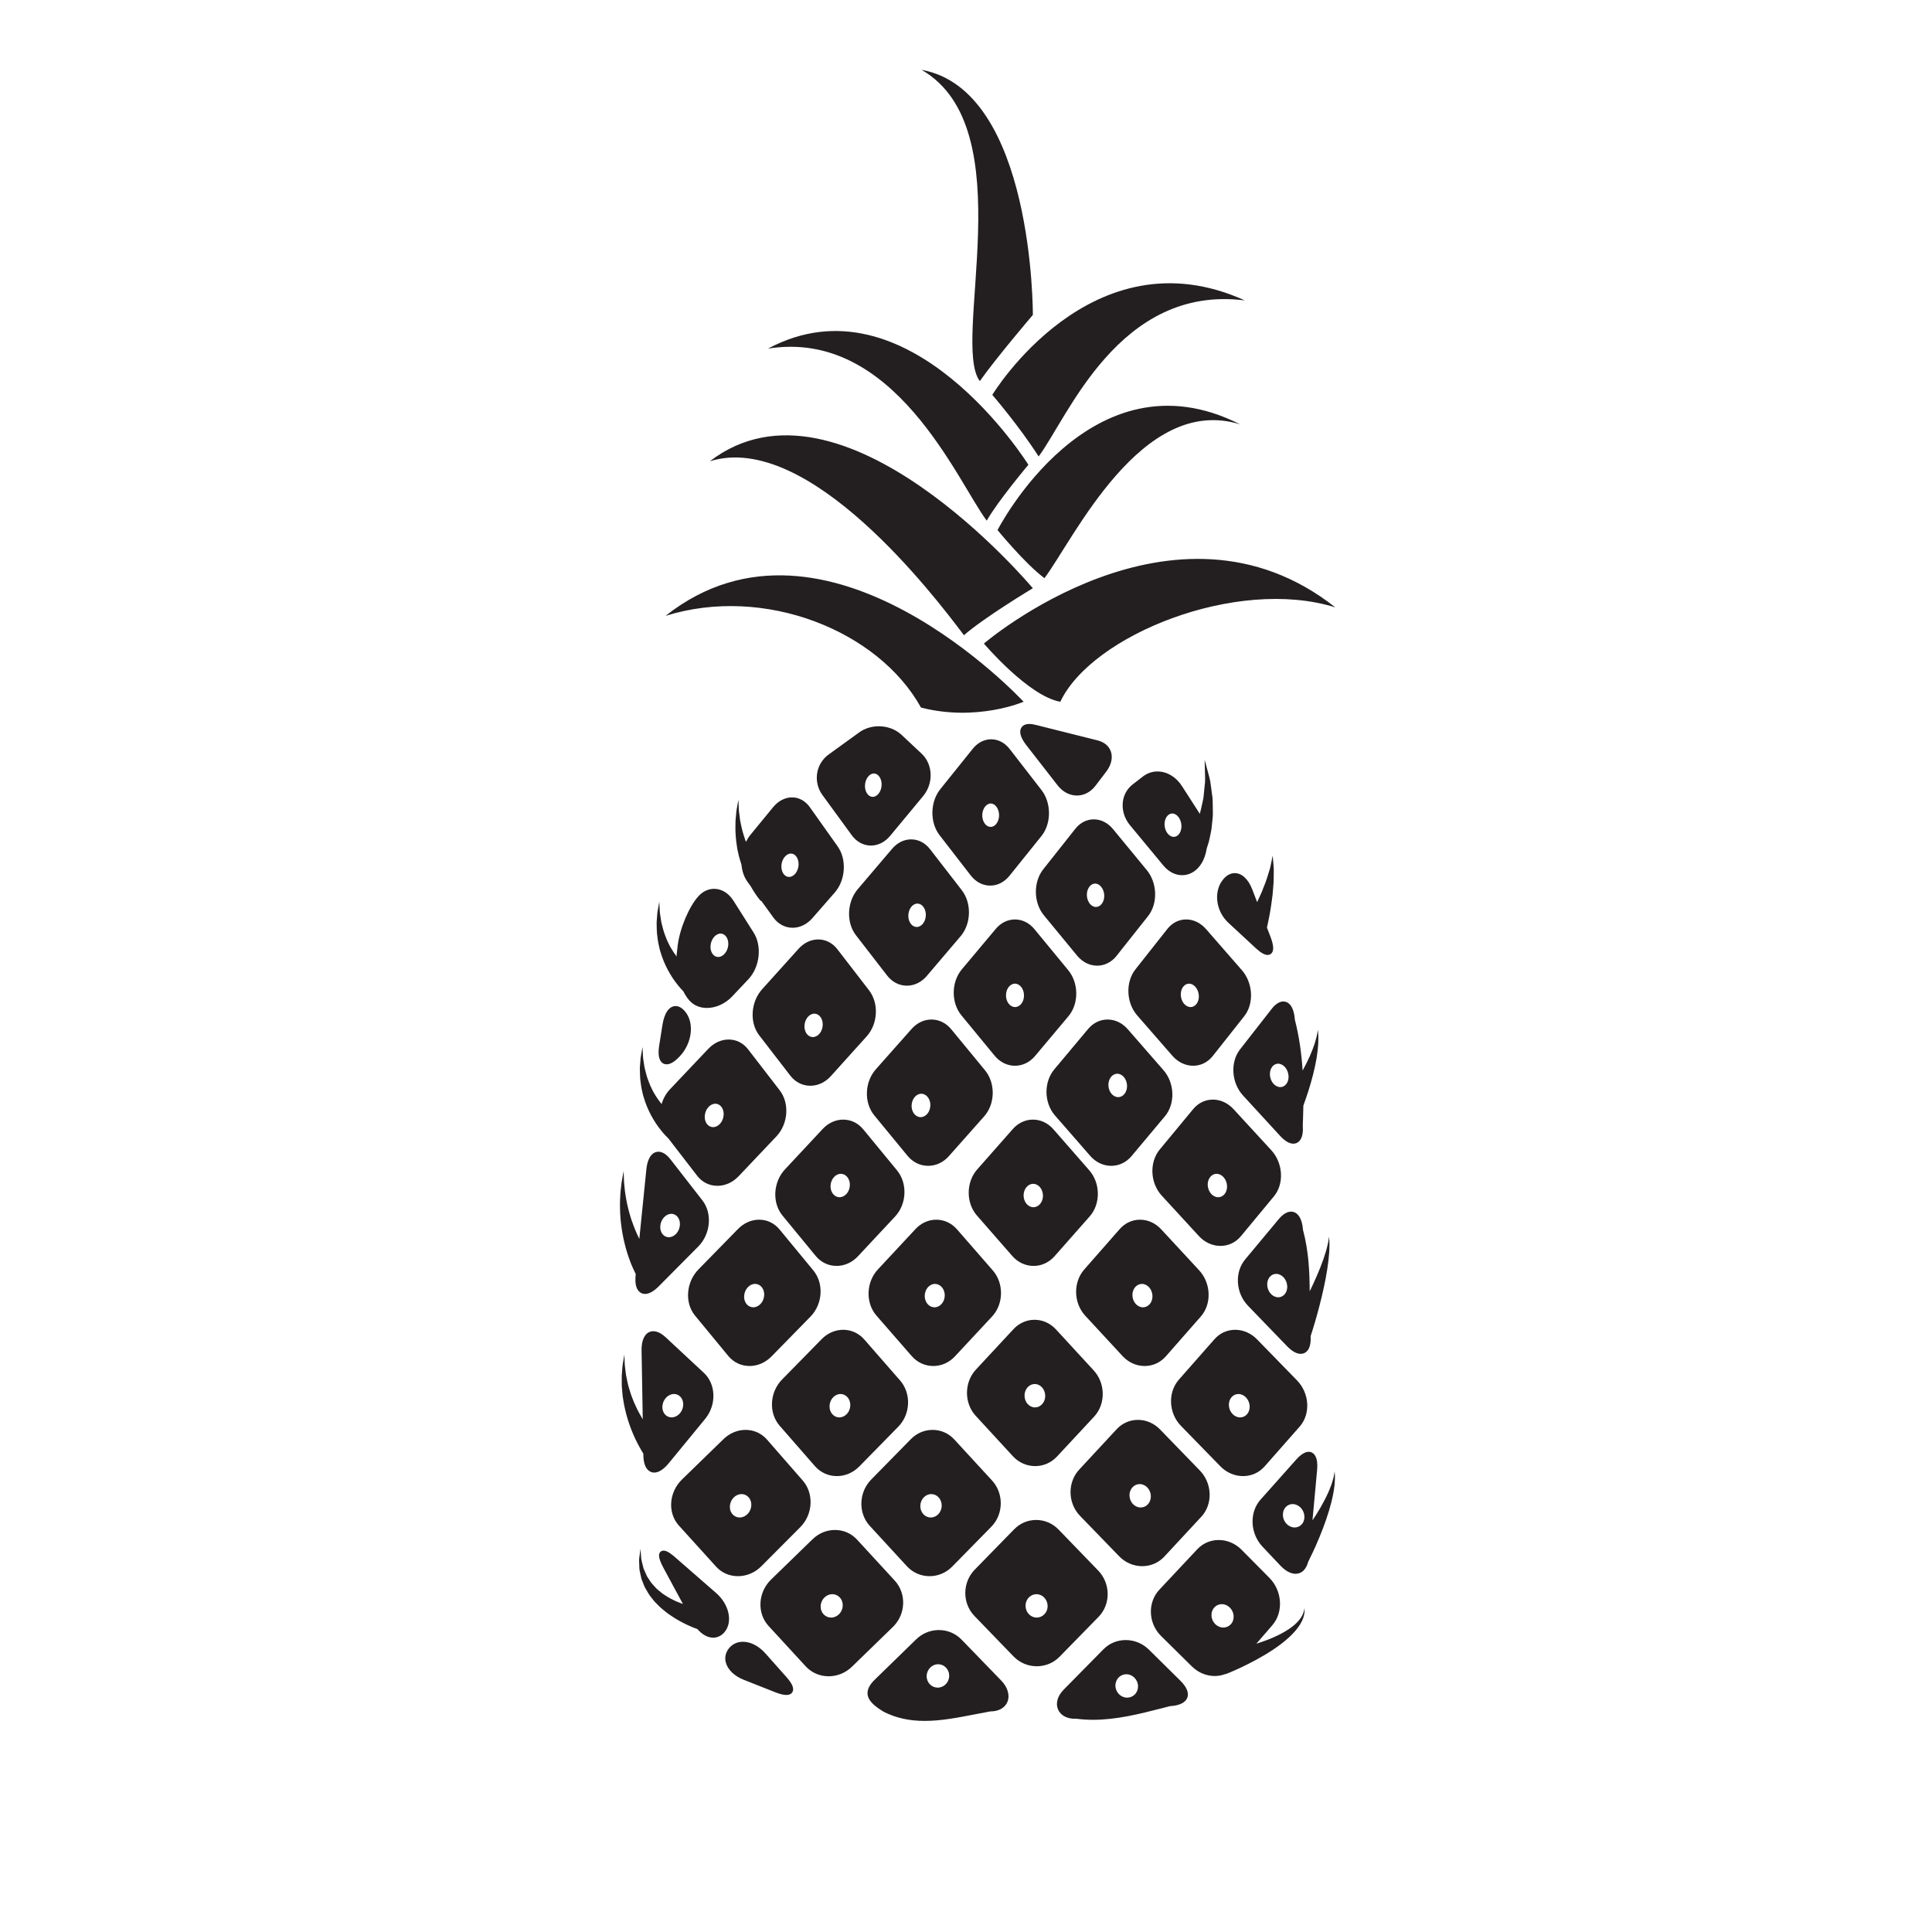 <?xml version="1.0" encoding="UTF-8"?>
<svg version="1.1" viewBox="0 0 800 800" xml:space="preserve" xmlns="http://www.w3.org/2000/svg"><defs><clipPath id="a"><path d="m0 600h600v-600h-600z"/></clipPath></defs><g transform="matrix(1.333 0 0 -1.333 0 800)"><g clip-path="url(#a)"><path d="m383.21 98.156c0.056-0.996-0.267-1.923-0.91-2.603-0.6-0.631-1.411-0.98-2.292-0.98-1.924 0-3.574 1.652-3.678 3.675-0.048 1.008 0.284 1.94 0.937 2.626 0.596 0.624 1.402 0.97 2.267 0.97 1.914 0 3.564-1.656 3.676-3.688m22.031 2.49c-0.029 4e-3 -0.032-0.519-0.314-1.342-0.12-0.418-0.363-0.885-0.647-1.405-0.316-0.504-0.716-1.037-1.211-1.57-1.993-2.143-5.469-4.059-9.115-5.483-1.229-0.482-2.465-0.903-3.689-1.295l5.011 5.798c3.476 4.077 3.032 10.67-0.987 14.695l-8.551 8.636c-1.951 1.991-4.493 3.086-7.157 3.086-2.584 0-4.971-1.042-6.717-2.926l-11.665-12.444c-3.761-3.958-3.566-10.419 0.434-14.407l9.65-9.527c1.938-1.895 4.444-2.94 7.058-2.94 1.172 0 2.289 0.222 3.335 0.619l0.016-0.062s0.503 0.203 1.378 0.559c0.852 0.36 2.055 0.886 3.474 1.554 2.834 1.336 6.547 3.255 10.033 5.585 3.476 2.309 6.729 5.145 8.362 7.902 0.408 0.688 0.705 1.349 0.921 1.952 0.187 0.617 0.327 1.154 0.357 1.607 0.103 0.903-5e-3 1.412 0.024 1.408m-184.52 205.79c0.17 2.011 1.597 3.709 3.116 3.709 0.727 0 1.23-0.382 1.528-0.703 0.631-0.684 0.943-1.727 0.855-2.866-0.158-2.007-1.581-3.701-3.114-3.701-0.74 0-1.251 0.386-1.547 0.709-0.628 0.682-0.933 1.721-0.838 2.852m-16.25 0.904c0.236-0.957 0.38-1.978 0.712-2.939 0.578-1.957 1.37-3.875 2.3-5.591 0.445-0.872 0.966-1.661 1.443-2.431 0.519-0.734 0.995-1.455 1.506-2.065 0.652-0.841 1.284-1.538 1.847-2.117 0.693-1.381 1.507-2.577 2.434-3.402 1.292-1.147 2.985-1.752 4.894-1.752 2.772 0 5.68 1.318 7.784 3.53l5.095 5.399c3.574 3.812 4.283 10.334 1.587 14.532l-6.198 9.801c-1.488 2.381-3.694 3.748-6.052 3.748-1.791 0-3.518-0.816-4.86-2.298-2.977-3.267-5.879-10.228-6.472-15.516l-0.3-2.662c-0.019-0.172-0.013-0.353-0.028-0.527-0.628 0.846-1.233 1.732-1.772 2.685-0.487 0.768-0.801 1.614-1.215 2.418-0.364 0.821-0.626 1.669-0.938 2.482-0.268 0.824-0.438 1.647-0.651 2.426-0.238 0.777-0.27 1.538-0.402 2.236-0.094 0.701-0.239 1.349-0.239 1.925-0.033 0.58-0.06 1.086-0.082 1.502-0.042 0.841-0.068 1.32-0.068 1.32s-0.083-0.472-0.228-1.299c-0.073-0.417-0.161-0.923-0.265-1.505-0.131-0.584-0.136-1.248-0.203-1.978-0.029-0.728-0.172-1.531-0.114-2.373 0.032-0.844 0.013-1.749 0.096-2.678 0.126-0.92 0.202-1.897 0.389-2.871m20.314-53.617c-0.154-2.041-1.623-3.701-3.276-3.701-0.659 0-1.256 0.268-1.726 0.778-0.627 0.679-0.935 1.696-0.845 2.786 0.167 2.044 1.638 3.706 3.28 3.706 0.819 0 1.377-0.419 1.703-0.771 0.633-0.682 0.947-1.702 0.864-2.798m-25.523 8.474c0.235-0.957 0.38-1.977 0.712-2.939 0.579-1.957 1.369-3.874 2.298-5.591 0.445-0.871 0.966-1.661 1.444-2.431 0.52-0.735 0.994-1.455 1.508-2.065 0.904-1.171 1.781-2.073 2.464-2.739l8.897-11.542c1.565-1.999 3.793-3.098 6.273-3.098 2.404 0 4.732 1.044 6.559 2.945l11.805 12.454c3.65 3.901 4.074 10.325 0.95 14.313l-9.737 12.625c-1.522 2.006-3.686 3.109-6.093 3.109-2.329 0-4.591-1.048-6.366-2.945l-11.792-12.448c-1.268-1.321-2.145-2.935-2.676-4.637-0.833 1.038-1.634 2.157-2.328 3.384-0.486 0.766-0.802 1.613-1.211 2.417-0.365 0.822-0.628 1.67-0.94 2.483-0.268 0.824-0.438 1.647-0.649 2.426-0.241 0.776-0.272 1.538-0.405 2.235-0.096 0.701-0.239 1.348-0.239 1.924-0.03 0.58-0.057 1.088-0.08 1.504-0.043 0.839-0.067 1.32-0.067 1.32s-0.083-0.472-0.231-1.299c-0.073-0.417-0.162-0.924-0.264-1.506-0.13-0.584-0.136-1.248-0.203-1.978-0.031-0.727-0.173-1.53-0.115-2.372 0.033-0.844 0.015-1.75 0.097-2.678 0.125-0.921 0.203-1.898 0.389-2.871m11.934-42.664c-0.175-2.047-1.714-3.71-3.433-3.71-0.708 0-1.339 0.283-1.828 0.819-0.618 0.675-0.915 1.673-0.816 2.738 0.185 2.047 1.727 3.713 3.437 3.713 0.691 0 1.314-0.279 1.8-0.808 0.624-0.68 0.931-1.682 0.84-2.752m-15.575-10.856c0.547-1.525 1.128-2.773 1.55-3.659 0.119-0.236 0.224-0.444 0.321-0.629l-0.04-0.387c-0.234-2.305 0.093-3.964 0.972-4.934 0.507-0.561 1.178-0.858 1.944-0.858 1.253 0 2.672 0.777 4.217 2.312l12.365 12.457c3.827 3.902 4.368 10.332 1.211 14.33l-9.821 12.626c-1.553 2.025-2.922 2.451-3.798 2.451-0.963 0-3.261-0.545-3.768-5.58l-2.176-21.488c-0.033 0.07-0.069 0.127-0.104 0.198-0.805 1.615-1.54 3.412-2.178 5.257-0.351 0.915-0.575 1.865-0.868 2.79-0.271 0.931-0.45 1.868-0.673 2.771-0.209 0.904-0.318 1.796-0.471 2.639-0.168 0.845-0.216 1.65-0.298 2.397-0.063 0.746-0.175 1.437-0.178 2.046-0.019 0.614-0.038 1.147-0.053 1.588-0.028 0.887-0.045 1.393-0.045 1.393s-0.091-0.499-0.251-1.368c-0.08-0.437-0.178-0.969-0.29-1.581-0.128-0.61-0.168-1.307-0.268-2.07-0.081-0.762-0.209-1.592-0.227-2.474-0.03-0.88-0.116-1.818-0.105-2.787 0.025-0.965 1e-3 -1.977 0.07-2.998 0.092-1.017 0.114-2.071 0.268-3.105 0.248-2.079 0.61-4.164 1.097-6.095 0.466-1.937 1.03-3.725 1.597-5.242m13.756-41.546c0.762 0 1.47-0.313 1.994-0.879 0.624-0.675 0.935-1.654 0.851-2.686-0.164-2.041-1.777-3.703-3.597-3.703-0.776 0-1.493 0.316-2.019 0.885-0.617 0.676-0.921 1.648-0.832 2.673 0.176 2.044 1.793 3.71 3.603 3.71m-9.531-18.52 9e-3 -0.57c0.104-4.945 2.596-5.327 3.355-5.327 1.38 0 2.927 0.979 4.473 2.843l11.416 13.899c3.543 4.371 3.32 10.783-0.494 14.287l-11.835 11.012c-2.253 2.123-4.546 2.433-6 0.962-0.994-1.007-1.503-2.767-1.471-5.086l0.365-21.351c-0.776 1.272-1.519 2.639-2.169 4.059-0.458 0.913-0.813 1.858-1.17 2.801-0.396 0.93-0.631 1.889-0.925 2.811-0.312 0.92-0.455 1.838-0.657 2.707-0.216 0.867-0.33 1.702-0.418 2.478-0.088 0.777-0.218 1.492-0.247 2.131-0.026 0.637-0.048 1.193-0.065 1.654-0.037 0.926-0.057 1.454-0.057 1.454s-0.089-0.521-0.24-1.434c-0.077-0.461-0.172-1.017-0.28-1.657-0.104-0.645-0.122-1.378-0.197-2.178-0.072-0.803-0.133-1.678-0.098-2.605 0.02-0.926-0.027-1.919 0.096-2.926 0.101-1.014 0.143-2.083 0.351-3.137 0.168-1.061 0.338-2.153 0.617-3.214 0.98-4.309 2.718-8.458 4.362-11.419 0.448-0.826 0.88-1.556 1.279-2.194m199.56-16.602c0.559 0.595 1.315 0.923 2.129 0.923 1.866 0 3.508-1.66 3.66-3.698 0.075-1.016-0.231-1.954-0.865-2.639-0.559-0.6-1.32-0.931-2.147-0.931-1.882 0-3.525 1.657-3.663 3.691-0.067 1.011 0.255 1.977 0.886 2.654m15.195 11.078s-0.083-0.465-0.232-1.275c-0.061-0.408-0.165-0.889-0.349-1.435-0.178-0.543-0.303-1.163-0.585-1.807-0.269-0.65-0.496-1.36-0.847-2.083-0.351-0.717-0.662-1.488-1.088-2.251-0.801-1.544-1.717-3.151-2.715-4.714-0.351-0.559-0.716-1.102-1.078-1.648l1.435 15.637c0.208 2.353-0.115 4.009-0.953 4.924-1.238 1.349-3.333 0.83-5.493-1.631l-11.083-12.446c-3.557-3.944-3.318-10.503 0.535-14.619l5.579-5.911c1.588-1.673 3.226-2.554 4.729-2.554 1.903 0 3.293 1.368 3.915 3.713 3e-3 3e-3 6e-3 0.011 6e-3 0.014 0.391 0.767 0.923 1.858 1.535 3.178 1.23 2.634 2.747 6.195 4.006 9.85 0.642 1.823 1.192 3.68 1.639 5.434 0.248 0.865 0.386 1.743 0.57 2.547 0.181 0.803 0.247 1.6 0.364 2.306 0.128 0.705 0.112 1.387 0.162 1.963 0.054 0.58 0.046 1.088 0.011 1.506-0.04 0.83-0.063 1.302-0.063 1.302m-18.17 61.351c1.732 0 3.268-1.659 3.422-3.699 0.078-1.051-0.239-2.045-0.87-2.722-0.513-0.555-1.173-0.846-1.908-0.846-1.751 0-3.284 1.656-3.42 3.692-0.075 1.061 0.247 2.058 0.884 2.739 0.511 0.548 1.165 0.836 1.892 0.836m12.083-14.861c0.843 2.877 1.879 6.739 2.719 10.642 0.85 3.902 1.475 7.854 1.662 10.841 0.077 0.738 0.055 1.432 0.077 2.035 0.023 0.603 0.015 1.13-0.025 1.564-0.052 0.861-0.082 1.353-0.082 1.353s-0.08-0.486-0.216-1.334c-0.055-0.422-0.159-0.93-0.313-1.506-0.149-0.578-0.274-1.228-0.512-1.925-0.811-2.799-2.249-6.413-3.886-9.929-0.356-0.775-0.726-1.542-1.093-2.299-0.045 6.093-0.306 12.395-2.089 19.109-0.256 3.531-1.643 5.641-3.707 5.641-1.254 0-2.59-0.822-3.862-2.371l-10.37-12.445c-3.337-3.947-2.98-10.384 0.799-14.353l12.195-12.633c1.539-1.574 2.967-2.373 4.251-2.373 0.763 0 1.445 0.294 1.966 0.853 0.846 0.913 1.219 2.524 1.102 4.639 0.216 0.662 0.748 2.307 1.384 4.491m-45.811 157.21c0.29 0.305 0.779 0.667 1.453 0.667 1.435 0 2.736-1.688 2.842-3.682 0.062-1.146-0.284-2.235-0.926-2.914-0.293-0.308-0.782-0.672-1.467-0.672-1.45 0-2.756 1.682-2.85 3.673-0.053 1.154 0.301 2.249 0.948 2.928m11.394 8.125c-0.086-0.835-0.171-1.699-0.259-2.576-0.138-0.868-0.375-1.736-0.559-2.602-0.197-0.805-0.341-1.613-0.569-2.387l-5.573 8.651c-1.799 2.821-4.634 4.506-7.585 4.506-1.634 0-3.184-0.53-4.48-1.535l-3.23-2.496c-1.709-1.311-2.795-3.254-3.053-5.471-0.29-2.48 0.5-5.073 2.169-7.12l10.465-12.636c1.604-1.911 3.667-2.963 5.806-2.963 2.274 0 4.387 1.221 5.79 3.342l0.127 0.188c0.878 1.339 1.424 2.991 1.698 4.746 0.013 0.045 0.035 0.088 0.048 0.133 0.186 0.594 0.394 1.264 0.623 1.996 0.186 0.733 0.338 1.533 0.516 2.368 0.195 0.834 0.354 1.713 0.418 2.635 0.09 0.91 0.187 1.851 0.282 2.807 0.064 0.951 0 1.927 2e-3 2.886-0.023 0.961 0 1.915-0.071 2.848-0.125 0.93-0.25 1.843-0.367 2.727-0.12 0.872-0.237 1.715-0.347 2.516-0.133 0.792-0.38 1.525-0.545 2.205-0.718 2.686-1.195 4.477-1.195 4.477s0.045-1.843 0.117-4.603c0-0.684 0.072-1.417 0.016-2.199-0.077-0.776-0.159-1.595-0.244-2.443m21.57-24.32c0.04-0.572 0-1.184 3e-3 -1.84-8e-3 -0.659-0.017-1.354-0.026-2.072 4e-3 -0.726-0.099-1.451-0.147-2.208-0.061-0.756-0.125-1.523-0.189-2.29-0.205-1.515-0.383-3.054-0.625-4.478-0.256-1.421-0.474-2.764-0.733-3.896-0.133-0.668-0.265-1.267-0.39-1.795l1.038-2.698c0.981-2.517 1.157-4.19 0.532-5.106-0.31-0.451-0.794-0.698-1.365-0.698-0.927 0-2.09 0.656-3.565 2.008l-8.679 8.043c-3.762 3.522-4.572 9.402-1.804 13.108 1.379 1.866 2.858 2.258 3.856 2.258 2.198 0 4.233-1.902 5.438-5.089l1.509-3.923c0.473 1.01 0.939 2.06 1.423 3.13 0.27 0.683 0.535 1.365 0.796 2.037 0.25 0.678 0.557 1.341 0.745 1.998 0.205 0.659 0.403 1.297 0.591 1.9 0.182 0.609 0.392 1.186 0.514 1.726 0.458 2.192 0.762 3.654 0.762 3.654s0.127-1.507 0.316-3.769m-1.174-64.435c-0.077 1.107 0.24 2.136 0.876 2.819 0.319 0.343 0.867 0.754 1.666 0.754 1.615 0 3.064-1.663 3.226-3.705 0.088-1.099-0.221-2.119-0.852-2.799-0.322-0.351-0.876-0.766-1.69-0.766-1.629 0-3.074 1.658-3.226 3.697m10.505-9.087c0.918 2.498 2.03 5.861 2.896 9.286 0.441 1.71 0.795 3.443 1.083 5.069 0.268 1.633 0.436 3.166 0.519 4.478 0.037 1.322 0.074 2.406-0.014 3.168-0.058 0.753-0.09 1.185-0.09 1.185s-0.075-0.425-0.207-1.167c-0.102-0.74-0.405-1.775-0.756-2.992-0.397-1.212-0.918-2.597-1.56-4.045-0.655-1.446-1.394-2.958-2.212-4.437-3e-3 -8e-3 -8e-3 -0.013-0.011-0.02-0.33 5.11-1.027 10.419-2.414 15.825-0.382 5.09-2.631 5.639-3.582 5.639-1.211 0-2.485-0.829-3.688-2.393l-9.717-12.445c-3.125-3.938-2.749-10.36 0.841-14.318l11.603-12.631c1.478-1.585 2.851-2.389 4.083-2.389 0.721 0 1.361 0.28 1.853 0.811 0.881 0.948 1.24 2.603 1.069 4.819 0.08 2.004 0.144 4.094 0.182 6.226 0.042 0.113 0.082 0.216 0.122 0.331m-18.321 249.77c-39.11 4.919-54.99-36.418-64.033-48.48-6.192 9.656-14.393 19.133-14.393 19.133s30.822 50.906 78.426 29.347m-62.222-86.289c-6.061 4.512-14.577 14.942-14.577 14.942s28.823 56.471 75.378 32.833c-30.633 9.57-51.756-35.712-60.801-47.775m90.348-9.071c-30.633 9.571-75.707-8.64-85.415-29.315-9.866 1.693-23.748 18.079-23.748 18.079s59.152 50.757 109.16 11.236m-128.53 166.98c34.93-6.271 34.581-76.127 34.581-76.127s-11.507-13.484-16.478-20.57c-9.045 12.061 13.607 78.466-18.103 96.697m-47.691-86.597c43.841 23.44 80.88-36.081 80.88-36.081s-9.588-11.408-12.933-17.366c-9.048 12.063-28.665 59.741-67.947 53.447m-18.072-34.995c41.062 31.477 100.34-39.442 100.34-39.442s-14.805-8.867-21.41-14.588c-9.045 12.06-48.303 63.599-78.934 54.03m-13.751-48.017c50.008 39.52 111.22-26.688 111.22-26.688s-14.504-6.268-31.868-1.804c-13.307 23.991-48.723 38.062-79.356 28.492m46.232-123.58c0.774 0 1.322-0.404 1.647-0.742 0.655-0.689 0.998-1.727 0.942-2.848-0.098-2.028-1.474-3.678-3.066-3.678-0.793 0-1.344 0.41-1.67 0.753-0.648 0.687-0.985 1.719-0.922 2.835 0.113 2.027 1.49 3.68 3.069 3.68m-17.185-6.656 9.745-12.635c1.563-1.998 3.759-3.099 6.183-3.099 2.353 0 4.609 1.051 6.355 2.962l11.219 12.456c3.465 3.898 3.742 10.315 0.62 14.295l-9.74 12.626c-1.522 2.004-3.652 3.109-6 3.109-2.279 0-4.471-1.055-6.166-2.964l-11.205-12.446c-3.573-3.914-4.029-10.327-1.011-14.304m-1.807-84.554c-0.732 0-1.419 0.303-1.935 0.854-0.633 0.68-0.956 1.673-0.883 2.722 0.138 2.037 1.661 3.693 3.398 3.693 0.732 0 1.391-0.293 1.911-0.845 0.641-0.681 0.974-1.677 0.907-2.734-0.125-2.035-1.65-3.69-3.398-3.69m-4.77 24.281-12.178-12.45c-3.891-3.923-4.422-10.36-1.179-14.35l10.414-12.637c1.659-1.984 3.992-3.076 6.568-3.076 2.505 0 4.914 1.04 6.794 2.937l12.19 12.455c3.785 3.911 4.136 10.347 0.791 14.343l-10.409 12.626c-1.618 1.99-3.886 3.086-6.386 3.086-2.43 0-4.776-1.043-6.605-2.934m-16.12 67.249c2.633-3.567 1.781-9.639-1.899-13.529l-0.178-0.19c-1.472-1.547-2.794-2.332-3.935-2.332-0.664 0-1.243 0.266-1.674 0.769-0.805 0.945-1.019 2.642-0.637 5.048l1.014 6.425c0.585 3.718 2.082 5.852 4.105 5.852 0.78 0 1.968-0.355 3.204-2.043m31.143-206.32c1.818-2.028 2.471-3.53 1.996-4.592-0.173-0.389-0.659-1.04-1.965-1.04-0.866 0-2.023 0.282-3.435 0.838l-9.755 3.859c-2.977 1.183-5.024 3.153-5.614 5.409-0.407 1.549-0.058 3.109 0.98 4.39 1.05 1.305 2.59 2.029 4.334 2.029 2.421 0 4.981-1.329 7.019-3.645zm-19.089 13.993c-0.965-1.194-2.21-1.825-3.606-1.825-1.704 0-3.427 0.959-4.868 2.642-0.897 0.325-2.013 0.783-3.298 1.373-1.53 0.75-3.289 1.655-5.034 2.884-0.891 0.569-1.75 1.27-2.605 1.986-0.866 0.695-1.637 1.567-2.43 2.357-0.687 0.926-1.484 1.723-2.019 2.72-0.572 0.963-1.144 1.881-1.477 2.896-0.189 0.485-0.376 0.963-0.561 1.432-0.125 0.484-0.213 0.968-0.314 1.43-0.096 0.462-0.189 0.908-0.28 1.343-0.068 0.434-0.045 0.869-0.072 1.271-0.013 0.814-0.087 1.551-0.034 2.198 0.085 0.641 0.159 1.204 0.223 1.666 0.123 0.912 0.192 1.43 0.192 1.43s0.04-0.523 0.104-1.441c0.033-0.451 0.074-1 0.119-1.631 0.082-0.62 0.301-1.306 0.468-2.048 0.102-0.366 0.158-0.76 0.304-1.139 0.166-0.374 0.334-0.76 0.509-1.157 0.178-0.391 0.339-0.797 0.534-1.193 0.247-0.374 0.498-0.754 0.755-1.141 0.45-0.799 1.122-1.485 1.763-2.186 0.599-0.73 1.456-1.27 2.15-1.907 0.829-0.526 1.584-1.102 2.441-1.533 0.844-0.443 1.663-0.878 2.523-1.196 0.506-0.223 1.008-0.407 1.505-0.58l-6.106 11.315c-1.602 3.026-1.423 4.053-1.088 4.613 0.246 0.407 0.677 0.637 1.181 0.637 0.538 0 1.498-0.216 3.641-2.105l12.63-11.012c4.062-3.499 5.297-8.928 2.75-12.099m33.025 4.419c-0.878 0-1.695 0.348-2.299 0.983-0.655 0.682-0.993 1.61-0.945 2.615 0.088 2.024 1.709 3.669 3.614 3.669 0.865 0 1.672-0.346 2.274-0.971 0.663-0.687 1.007-1.62 0.968-2.63-0.076-2.021-1.696-3.666-3.612-3.666m19.716 11.54-11.613 12.626c-1.784 1.966-4.238 3.048-6.905 3.048-2.598 0-5.086-1.038-6.999-2.92l-12.805-12.446c-4.104-3.94-4.492-10.4-0.862-14.406l11.617-12.632c1.828-1.963 4.344-3.042 7.086-3.042 2.675 0 5.229 1.035 7.193 2.921l12.817 12.455c3.996 3.926 4.205 10.388 0.471 14.396m-47.541 26.818c0.815 0 1.57-0.33 2.132-0.927 0.635-0.675 0.965-1.64 0.902-2.654-0.125-2.032-1.747-3.688-3.615-3.688-0.827 0-1.592 0.332-2.155 0.933-0.64 0.686-0.952 1.625-0.883 2.642 0.138 2.038 1.763 3.694 3.619 3.694m-19.516-9.709 11.636-12.853c1.741-1.896 4.141-2.937 6.77-2.937 2.679 0 5.243 1.079 7.222 3.042l12.183 12.229c3.92 3.984 4.224 10.482 0.681 14.483l-11.023 12.626c-1.704 1.976-4.083 3.064-6.696 3.064-2.542 0-4.999-1.036-6.911-2.919l-12.8-12.449c-4.102-3.938-4.579-10.344-1.062-14.286m113.85 40.263c0.011-1.034-0.372-2.026-1.053-2.713-0.581-0.587-1.333-0.912-2.121-0.912-1.78 0-3.239 1.634-3.247 3.638-5e-3 1.044 0.385 2.038 1.073 2.727 0.579 0.583 1.326 0.904 2.103 0.904 1.768 0 3.223-1.634 3.245-3.644m-3.12-21.857c2.57 0 4.974 1.049 6.768 2.954l11.584 12.455c3.604 3.925 3.505 10.371-0.213 14.363l-11.622 12.626c-1.789 1.967-4.172 3.05-6.713 3.05-2.495 0-4.831-1.05-6.577-2.949l-11.57-12.449c-3.713-3.94-3.794-10.388-0.176-14.372l11.625-12.636c1.828-1.96 4.276-3.042 6.894-3.042m-30.133-61.55c0.898 0 1.749-0.359 2.39-1.006 0.681-0.693 1.052-1.621 1.038-2.618-0.021-2.008-1.624-3.642-3.568-3.642-0.913 0-1.771 0.359-2.415 1.016-0.673 0.686-1.037 1.612-1.017 2.598 0.038 2.014 1.64 3.652 3.572 3.652m7.332 7.587c-1.871 1.956-4.398 3.035-7.114 3.035-2.656 0-5.176-1.041-7.085-2.923l-12.779-12.447c-1.693-1.63-2.438-3.137-2.279-4.601 0.245-2.226 2.529-3.906 5.02-5.426 3.744-1.902 7.899-2.828 12.705-2.828 5.077 0 10.162 0.987 15.547 2.03 1.642 0.32 3.294 0.642 4.862 0.92 2.58 0 4.51 1.069 5.293 2.935 0.853 2.03 0.108 4.591-1.937 6.679zm54.758-14.358c0.029-0.987-0.319-1.91-0.981-2.591-0.634-0.655-1.486-1.014-2.402-1.014-1.956 0-3.593 1.638-3.643 3.656-0.024 0.992 0.33 1.919 0.998 2.603 0.633 0.652 1.48 1.008 2.384 1.008 1.941 0 3.575-1.642 3.644-3.662m3.418 11.265c-1.951 1.946-4.523 3.019-7.237 3.019-2.672 0-5.155-1.045-6.995-2.934l-12.258-12.45c-1.92-1.926-2.592-4.221-1.797-6.133 0.763-1.842 2.737-2.942 5.282-2.942 0.174 0 0.354 8e-3 0.376 0.022 1.708-0.221 3.485-0.333 5.283-0.333 7.242 0 14.36 1.814 21.244 3.567l2.572 0.669c3.741 0.213 5.01 1.55 5.416 2.635 0.396 1.057 0.33 2.848-2.242 5.361zm31.253 75.759c0.066-1.027-0.261-2.003-0.898-2.682-0.545-0.576-1.274-0.896-2.054-0.896-1.813 0-3.38 1.652-3.494 3.683-0.059 1.031 0.279 2.015 0.92 2.696 0.543 0.572 1.267 0.889 2.037 0.889 1.796 0 3.361-1.655 3.489-3.69m-2.047-21.809c2.584 0 4.947 1.052 6.659 2.968l10.97 12.455c3.42 3.933 3.005 10.381-0.926 14.365l-12.304 12.626c-1.878 1.956-4.314 3.031-6.85 3.031-2.51 0-4.81-1.054-6.473-2.97l-10.957-12.446c-3.526-3.947-3.287-10.394 0.537-14.372l12.307-12.632c1.925-1.954 4.421-3.025 7.037-3.025m-28.647-6.152c0.037-1.007-0.317-1.976-0.972-2.659-0.583-0.606-1.36-0.939-2.188-0.939-1.852 0-3.409 1.642-3.47 3.66-0.033 1.018 0.33 1.994 0.995 2.676 0.583 0.602 1.352 0.932 2.17 0.932 1.836 0 3.39-1.644 3.465-3.67m-9.79-18.804c1.915-1.953 4.437-3.025 7.107-3.025 2.627 0 5.059 1.045 6.852 2.951l11.557 12.457c3.606 3.935 3.351 10.389-0.567 14.377l-12.242 12.627c-1.872 1.956-4.331 3.034-6.923 3.034-2.552 0-4.918-1.052-6.661-2.953l-11.543-12.447c-3.715-3.946-3.636-10.4 0.177-14.384zm-29.131-15.355c-7e-3 1.014 0.371 1.953 1.06 2.646 0.63 0.633 1.459 0.983 2.33 0.983 1.885 0 3.44-1.635 3.464-3.642 0.012-1.007-0.358-1.943-1.042-2.632-0.634-0.641-1.467-0.993-2.349-0.993-1.9 0-3.455 1.63-3.463 3.638m22.723-3.371c3.8 3.934 3.704 10.395-0.211 14.396l-12.205 12.629c-1.869 1.953-4.357 3.032-7.007 3.032-2.602 0-5.045-1.044-6.87-2.937l-12.161-12.446c-3.91-3.947-3.993-10.409-0.183-14.402l12.21-12.636c1.911-1.95 4.464-3.025 7.192-3.025 2.677 0 5.183 1.042 7.059 2.934zm-52.166 30.822c-0.837 0-1.627 0.337-2.227 0.955-0.668 0.68-1.041 1.651-1.02 2.661 0.043 2.014 1.57 3.653 3.407 3.653 0.821 0 1.605-0.333 2.204-0.94 0.676-0.689 1.054-1.664 1.04-2.68-0.029-2.014-1.557-3.649-3.404-3.649m-7.37-15.188c1.829-1.963 4.314-3.042 6.998-3.042 2.624 0 5.103 1.041 6.988 2.934l12.23 12.456c3.81 3.926 3.872 10.381 0.144 14.381l-11.615 12.625c-1.786 1.966-4.205 3.048-6.813 3.048-2.549 0-4.967-1.04-6.8-2.932l-12.216-12.45c-3.919-3.939-4.162-10.393-0.535-14.388zm-20.665 53.547c0.772 0 1.504-0.319 2.06-0.896 0.66-0.682 1.014-1.668 0.974-2.706-0.076-2.021-1.602-3.666-3.404-3.666-0.788 0-1.528 0.322-2.085 0.907-0.651 0.68-0.999 1.66-0.954 2.688 0.09 2.024 1.618 3.673 3.409 3.673m-1.13-25.499c2.567 0 5.016 1.038 6.9 2.933l12.224 12.456c3.802 3.921 4.008 10.367 0.467 14.366l-11.026 12.624c-1.705 1.977-4.053 3.066-6.607 3.066-2.491 0-4.876-1.045-6.71-2.932l-12.213-12.45c-3.91-3.933-4.294-10.377-0.854-14.371l11.029-12.633c1.748-1.973 4.159-3.059 6.79-3.059m30.321 52.429c-0.743 0-1.454 0.31-2.002 0.872-0.676 0.687-1.049 1.689-1.026 2.745 0.041 2.014 1.472 3.652 3.187 3.652 0.728 0 1.43-0.306 1.979-0.862 0.681-0.69 1.063-1.697 1.05-2.76-0.031-2.011-1.461-3.647-3.188-3.647m-18.061-2.537 11.008-12.636c1.74-1.971 4.114-3.059 6.682-3.059 2.513 0 4.884 1.048 6.683 2.95l11.606 12.456c3.608 3.918 3.67 10.356 0.143 14.347l-11.004 12.626c-1.7 1.979-4.008 3.068-6.5 3.068-2.436 0-4.744-1.049-6.493-2.95l-11.595-12.449c-3.715-3.932-3.952-10.37-0.53-14.353m-11.029 44.005c0.685 0 1.316-0.28 1.824-0.811 0.662-0.688 1.017-1.705 0.973-2.789-0.082-2.025-1.512-3.67-3.189-3.67-0.699 0-1.338 0.283-1.849 0.818-0.654 0.688-1.002 1.699-0.953 2.777 0.096 2.026 1.528 3.675 3.194 3.675m-18.183-12.897 10.388-12.635c1.658-1.985 3.957-3.076 6.475-3.076 2.452 0 4.793 1.046 6.597 2.95l11.631 12.454c3.605 3.911 3.826 10.341 0.498 14.329l-10.388 12.627c-1.611 1.99-3.845 3.086-6.289 3.086-2.376 0-4.653-1.049-6.406-2.952l-11.619-12.445c-3.713-3.925-4.113-10.354-0.887-14.338m123.79 68.376c-0.055 1.13 0.29 2.172 0.945 2.86 0.317 0.334 0.857 0.732 1.619 0.732 1.532 0 2.922-1.688 3.033-3.684 0.064-1.12-0.274-2.158-0.923-2.845-0.319-0.338-0.862-0.741-1.637-0.741-1.576 0-2.935 1.65-3.037 3.678m1.672 23.537c-2.289 0-4.381-1.068-5.888-3.003l-9.834-12.447c-3.15-3.929-2.951-10.342 0.453-14.303l11.018-12.634c1.743-1.972 4.022-3.058 6.412-3.058 2.363 0 4.522 1.062 6.078 3.003l9.845 12.457c3.045 3.913 2.669 10.327-0.838 14.293l-11.018 12.626c-1.704 1.977-3.915 3.066-6.228 3.066m-23.146-48.702c0.342 0.354 0.925 0.774 1.74 0.774 1.599 0 2.962-1.643 3.031-3.664 0.037-1.1-0.322-2.128-0.99-2.818-0.346-0.359-0.931-0.785-1.759-0.785-1.615 0-2.978 1.641-3.034 3.657-0.032 1.11 0.338 2.144 1.012 2.836m-17.657-12.14 11.018-12.635c1.741-1.973 4.049-3.059 6.497-3.059 2.414 0 4.642 1.059 6.281 2.986l10.436 12.455c3.228 3.915 2.997 10.337-0.517 14.312l-11.013 12.627c-1.701 1.977-3.944 3.067-6.318 3.067-2.339 0-4.501-1.061-6.087-2.986l-10.424-12.445c-3.337-3.932-3.281-10.355 0.127-14.322m-12.394 40.897c1.537 0 2.799-1.634 2.811-3.641 8e-3 -1.127-0.384-2.175-1.075-2.872-0.343-0.345-0.918-0.757-1.703-0.757-1.552 0-2.814 1.631-2.814 3.636 0 2.002 1.247 3.634 2.781 3.634m6.114 16.859c-1.612 1.991-3.781 3.086-6.105 3.086-2.283 0-4.415-1.06-6.005-2.983l-10.444-12.447c-3.341-3.924-3.448-10.338-0.233-14.304l10.398-12.634c1.658-1.986 3.891-3.077 6.29-3.077 2.355 0 4.553 1.057 6.194 2.983l10.461 12.458c3.232 3.906 3.159 10.319-0.16 14.293zm-75.714 23.556c0.692 0 1.184-0.368 1.474-0.677 0.636-0.677 0.977-1.763 0.91-2.906-0.117-1.996-1.466-3.683-2.943-3.683-0.705 0-1.203 0.372-1.496 0.687-0.632 0.673-0.963 1.755-0.892 2.888 0.134 2.002 1.483 3.691 2.947 3.691m0.348 17.448c-2.196 0-4.311-1.113-5.944-3.131l-7.003-8.54c-0.538-0.651-0.972-1.381-1.355-2.137-0.089 0.237-0.176 0.475-0.27 0.71-0.321 0.879-0.544 1.773-0.816 2.634-0.242 0.865-0.382 1.725-0.57 2.539-0.203 0.81-0.247 1.595-0.356 2.319-0.075 0.724-0.213 1.395-0.213 1.99-0.025 0.596-0.048 1.117-0.064 1.546-0.037 0.864-0.059 1.357-0.059 1.357s-0.087-0.485-0.24-1.334c-0.076-0.429-0.169-0.95-0.276-1.546-0.134-0.599-0.146-1.28-0.231-2.028-0.056-0.747-0.187-1.565-0.165-2.428 2e-3 -0.863-0.051-1.787 2e-3 -2.738 0.075-0.944 0.104-1.942 0.235-2.942 0.165-0.99 0.25-2.03 0.493-3.031 0.294-1.437 0.696-2.843 1.143-4.21 0.173-1.91 0.769-3.728 1.818-5.196l1.067-1.476c0.759-1.38 1.523-2.485 2.084-3.27 0.293-0.392 0.531-0.709 0.749-0.956 0.173-0.209 0.265-0.32 0.265-0.32l0.112 0.118 3.843-5.302c1.461-1.988 3.622-3.13 5.93-3.13 2.262 0 4.438 1.052 6.129 2.967l6.998 8.009c3.364 3.888 3.742 10.322 0.845 14.339l-8.558 12.061c-1.406 2.016-3.394 3.126-5.593 3.126m25.428 7.425c0.653 0 1.133-0.356 1.42-0.654 0.657-0.681 1.025-1.784 0.984-2.949-0.07-1.987-1.332-3.665-2.753-3.665-0.671 0-1.155 0.359-1.447 0.663-0.65 0.68-1.012 1.778-0.963 2.935 0.084 1.99 1.345 3.67 2.759 3.67m8.612 11.986c-1.802 1.703-4.385 2.68-7.085 2.68-2.243 0-4.407-0.679-6.088-1.908l-9.482-6.861c-3.994-2.868-4.884-8.489-1.979-12.535l9.222-12.635c1.469-1.982 3.606-3.118 5.862-3.118 2.228 0 4.347 1.059 5.972 2.988l10.331 12.456c3.23 3.952 2.985 9.834-0.544 13.112zm57.558-49.799c-0.028 1.156 0.346 2.218 1.025 2.913 0.314 0.321 0.836 0.701 1.548 0.701 1.464 0 2.755-1.677 2.816-3.661 0.034-1.147-0.33-2.203-1.004-2.896-0.313-0.325-0.841-0.712-1.567-0.712-1.506 0-2.769 1.64-2.818 3.655m2.155 23.561c-2.234 0-4.296-1.068-5.805-3.005l-9.857-12.445c-3.154-3.923-3.114-10.327 0.095-14.285l10.404-12.633c1.656-1.986 3.859-3.08 6.199-3.08 2.305 0 4.431 1.065 5.993 3.004l9.868 12.457c3.048 3.903 2.827 10.31-0.486 14.274l-10.396 12.625c-1.616 1.991-3.753 3.088-6.015 3.088m5.283 21.099c0.674-1.902 0.152-4.188-1.424-6.269l-3.361-4.407c-1.497-1.948-3.541-3.019-5.757-3.019-2.248 0-4.357 1.1-5.937 3.095l-9.844 12.637c-1.645 2.144-2.188 3.932-1.574 5.176 0.243 0.493 0.903 1.323 2.586 1.323 0.547 0 1.17-0.088 1.853-0.259l19.354-4.853c2.049-0.512 3.508-1.727 4.104-3.424m-37.339-23.444c-0.691 0-1.208 0.375-1.519 0.688-0.684 0.688-1.086 1.786-1.079 2.942 0.015 1.973 1.218 3.64 2.629 3.64 1.408 0 2.596-1.665 2.596-3.633-3e-3 -2.006-1.181-3.637-2.627-3.637m0.162 27.216c-2.181 0-4.228-1.067-5.759-2.999l-9.996-12.445c-3.194-3.912-3.34-10.312-0.325-14.27l9.782-12.636c1.571-1.996 3.703-3.097 6.006-3.097 2.257 0 4.368 1.064 5.949 3l10.013 12.456c3.083 3.896 3.052 10.296-0.065 14.259l-9.782 12.625c-1.526 2.003-3.595 3.107-5.823 3.107m-25.726-54.696c0.056 2.019 1.327 3.661 2.829 3.661 0.723 0 1.254-0.386 1.569-0.711 0.681-0.695 1.058-1.754 1.033-2.906-0.043-2.013-1.31-3.651-2.825-3.651-0.74 0-1.277 0.391-1.596 0.719-0.673 0.694-1.041 1.745-1.01 2.888m0.872 23.607c-2.231 0-4.348-1.06-5.959-2.981l-10.587-12.445c-3.378-3.916-3.673-10.322-0.653-14.287l9.779-12.637c1.57-1.998 3.736-3.096 6.098-3.096 2.307 0 4.487 1.056 6.149 2.979l10.601 12.455c3.268 3.901 3.385 10.308 0.261 14.278l-9.773 12.626c-1.528 2.004-3.628 3.108-5.916 3.108m98.126-107.58c0.066-1.074-0.267-2.084-0.909-2.767-0.502-0.533-1.133-0.815-1.828-0.815-1.684 0-3.145 1.652-3.255 3.681-0.058 1.083 0.28 2.098 0.932 2.783 0.497 0.527 1.123 0.806 1.807 0.806 1.672 0 3.128-1.655 3.253-3.688m4.287-15.716 10.315 12.456c3.207 3.924 2.803 10.356-0.896 14.327l-11.604 12.626c-1.783 1.968-4.091 3.051-6.505 3.051-2.387 0-4.569-1.064-6.142-2.989l-10.305-12.447c-3.311-3.939-3.082-10.366 0.514-14.336l11.606-12.633c1.823-1.961 4.196-3.042 6.686-3.042 2.462 0 4.708 1.059 6.331 2.987m-27.458-18.464c0.043-1.054-0.312-2.05-0.971-2.736-0.535-0.557-1.235-0.864-1.97-0.864-1.74 0-3.21 1.643-3.273 3.665-0.037 1.059 0.327 2.061 0.99 2.749 0.534 0.55 1.227 0.855 1.956 0.855 1.722 0 3.191-1.644 3.268-3.669m-9.238-18.79c1.836-1.961 4.258-3.042 6.816-3.042 2.517 0 4.847 1.055 6.553 2.971l10.938 12.456c3.401 3.926 3.127 10.363-0.604 14.348l-11.687 12.625c-1.793 1.964-4.151 3.047-6.632 3.047-2.446 0-4.708-1.055-6.366-2.969l-10.926-12.449c-3.506-3.939-3.41-10.378 0.219-14.353zm-24.774 49.903c0.012-1.079-0.374-2.095-1.059-2.79-0.533-0.536-1.209-0.833-1.909-0.833-1.667 0-3.031 1.632-3.041 3.638-6e-3 1.088 0.388 2.108 1.078 2.803 0.538 0.542 1.193 0.829 1.891 0.829 1.653 0 3.016-1.636 3.04-3.647m-2.91-21.853c2.462 0 4.758 1.051 6.474 2.966l10.991 12.455c3.411 3.917 3.313 10.347-0.217 14.333l-11.036 12.625c-1.705 1.978-3.984 3.067-6.414 3.067-2.389 0-4.623-1.056-6.287-2.969l-10.977-12.446c-3.518-3.933-3.598-10.365-0.173-14.34l11.041-12.633c1.747-1.974 4.089-3.058 6.598-3.058m-32.072 49.861c-0.04-2.013-1.389-3.65-3.013-3.65-0.84 0-1.439 0.431-1.794 0.796-0.674 0.69-1.042 1.718-1.016 2.816 0.051 2.017 1.403 3.656 3.014 3.656 0.826 0 1.42-0.428 1.771-0.786 0.68-0.695 1.06-1.726 1.038-2.832m0.343 26.674c-2.328 0-4.532-1.055-6.203-2.967l-11.033-12.446c-3.528-3.926-3.781-10.348-0.56-14.321l10.394-12.635c1.656-1.985 3.923-3.078 6.38-3.078 2.405 0 4.675 1.053 6.397 2.968l11.046 12.455c3.419 3.908 3.492 10.331 0.169 14.311l-10.391 12.626c-1.613 1.99-3.814 3.087-6.199 3.087" fill="#231f20"/></g></g></svg>
